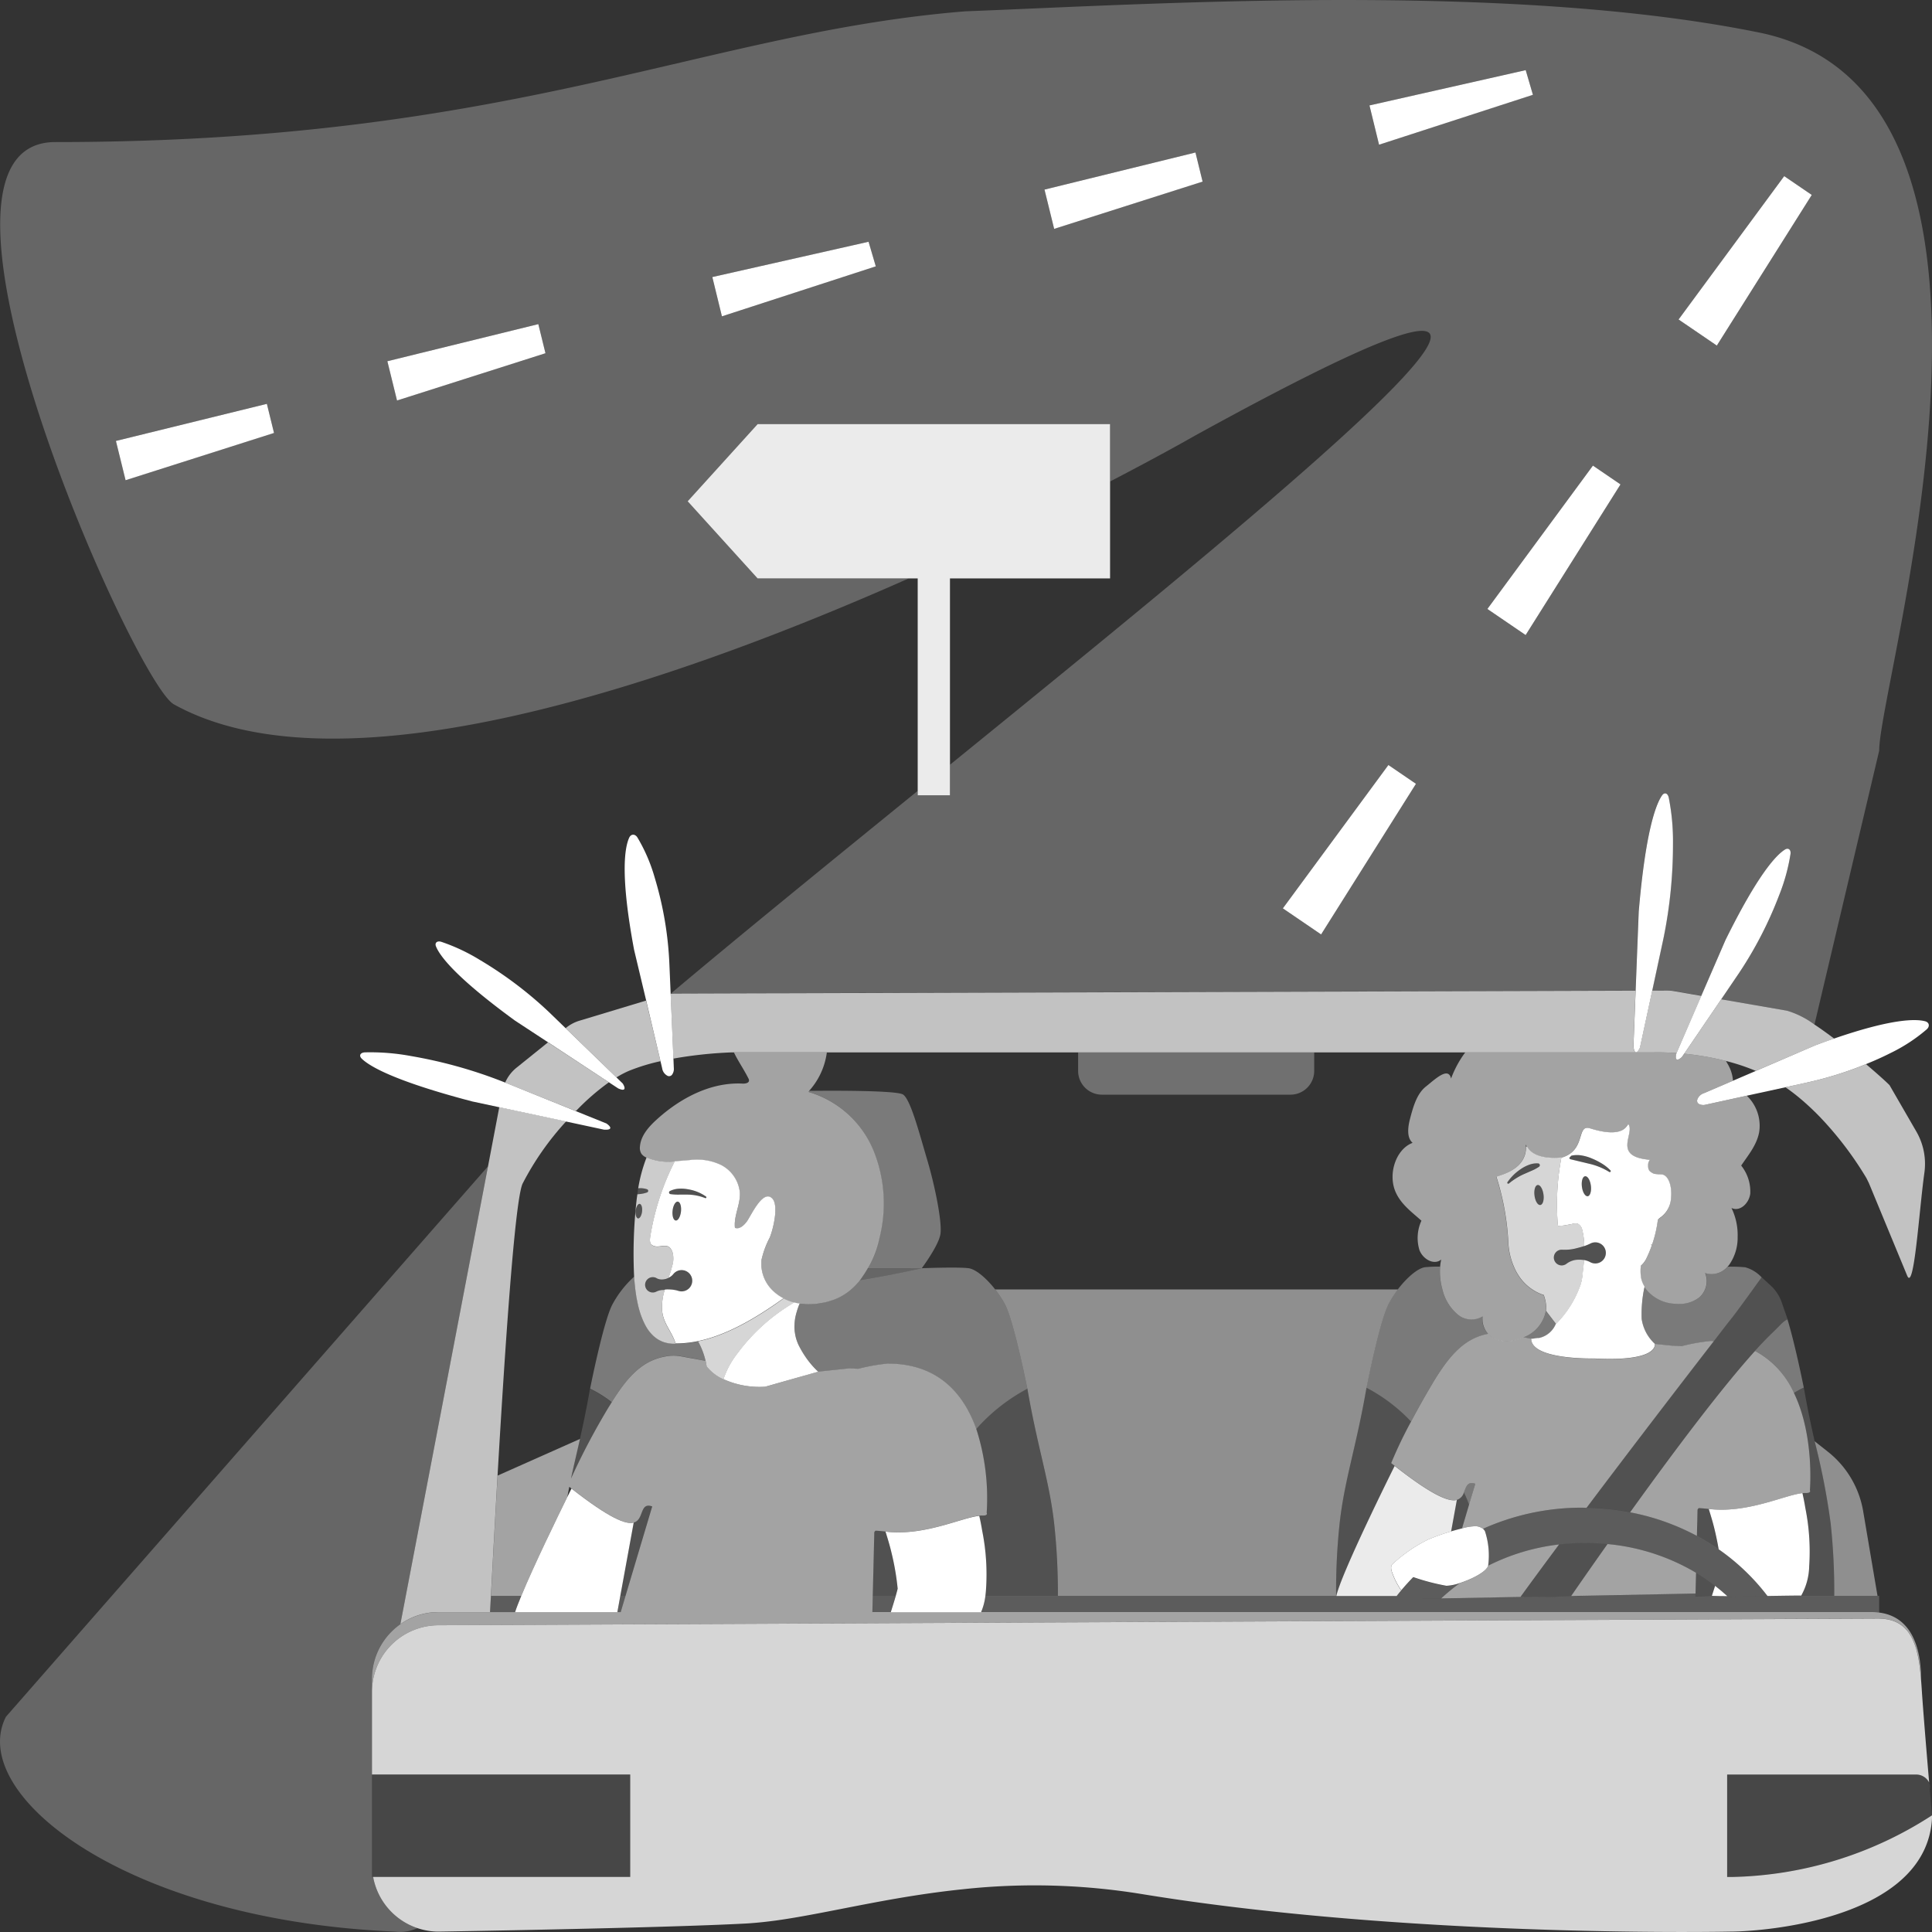 <svg viewBox="0 0 300 300" xmlns="http://www.w3.org/2000/svg"><rect x="0" y="0" width="300" height="300" fill="#333333" stroke="none"/><g fill="#fff"><path d="m 57.94 291.46 h -.18 v -30.79 a 10.32 10.32 0 0 1 4.41 -8.46 v -.01 l 13.61 -71.1 -74.86 85.48 c -6.07 11.94 18.39 31.58 60.45 33.36 a 6.46 6.46 0 0 0 3.45 -.54 10.34 10.34 0 0 1 -6.88 -7.94 z" opacity=".25"/><path d="m 284.82 247.81 h 6.72 l -2.23 -13.16 a 14.95 14.95 0 0 0 -5.48 -9.23 l -2.05 -1.62 a 110.34 110.34 0 0 1 2.48 12.71 98.33 98.33 0 0 1 .56 11.3 z" opacity=".45"/><path d="m 94.54 218.45 c .15 -.25 .29 -.46 .43 -.69 a 18.69 18.69 0 0 0 -3.36 -2.1 c -.51 2.97 -1.05 5.5 -1.56 7.8 -.5 2.22 -.98 4.21 -1.4 6.16 a 107.46 107.46 0 0 1 5.89 -11.17 z" opacity=".15"/><path d="m 96.32 247.81 h .81 l 4.12 -13.88 c -1.98 -.71 -1.23 2.06 -2.86 2.5 z" opacity=".15"/><path d="m 135.75 237.95 c -.12 4.9 -.19 7.96 -.24 9.86 h 3.57 c .12 -.41 .22 -.79 .3 -1.13 a 39.95 39.95 0 0 0 -1 -5.75 c -.23 -.96 -.52 -1.91 -.81 -2.86 l -.08 -.25 c -.49 -.05 -.98 -.11 -1.48 -.13 -.16 0 -.23 .23 -.26 .26 z" opacity=".15"/><path d="m 125.48 169.52 a 15.74 15.74 0 0 1 10.08 8.97 21.87 21.87 0 0 1 .98 13.69 18.4 18.4 0 0 1 -1.8 4.75 h 8.39 s 2.57 -3.43 2.89 -5.25 -.86 -7.61 -2.04 -11.57 -2.57 -9.37 -3.75 -10.15 c -1.05 -.69 -12.16 -.6 -14.65 -.57 -.02 .05 -.06 .09 -.1 .13 z" opacity=".35"/><path d="m 229.08 230.4 c -1.25 -.45 -1.41 .49 -1.77 1.36 a 17.82 17.82 0 0 1 .81 1.9 z" opacity=".35"/><path d="m 225.33 237.79 c .6 -.18 1.17 -.33 1.69 -.46 l 1.09 -3.67 a 17.82 17.82 0 0 0 -.81 -1.9 1.69 1.69 0 0 1 -1.08 1.14 z" opacity=".15"/><path d="m 264.79 197.66 a 3.37 3.37 0 0 1 -.88 3.77 4.99 4.99 0 0 1 -3.51 1.01 6.07 6.07 0 0 1 -5.03 -2.62 c -.01 .05 -.02 .09 -.03 .14 a 19.66 19.66 0 0 0 -.42 4.88 6.53 6.53 0 0 0 2.04 3.86 l 2.74 .28 c .46 .03 .93 .05 1.39 .07 a 29.63 29.63 0 0 1 4.54 -.81 c .17 0 .32 .02 .49 .02 1.1 -1.42 2.05 -2.66 2.83 -3.65 l .04 -.05 c 1.69 -2.19 4.54 -6.22 4.55 -6.22 a 5.44 5.44 0 0 0 -2.56 -1.56 25.29 25.29 0 0 0 -2.71 -.09 3.24 3.24 0 0 1 -3.48 .97 z" opacity=".35"/><path d="m 275.33 206.84 c -.85 .81 -1.8 1.79 -2.82 2.92 a 13.85 13.85 0 0 1 6.05 6.54 15.11 15.11 0 0 1 1.53 -.84 s -1.3 -6.55 -2.53 -10.58 c -.76 .35 -1.01 .8 -2.23 1.96 z" opacity=".35"/><path d="m 281.04 231.4 s .28 .46 -.67 .43 a 3.65 3.65 0 0 0 -.49 .02 c .18 .78 .34 1.56 .46 2.35 a 34.3 34.3 0 0 1 .59 9.02 9.7 9.7 0 0 1 -1.24 4.55 c -.05 -.03 -2.43 .01 -5.24 .05 h 10.37 a 98.33 98.33 0 0 0 -.56 -11.31 110.34 110.34 0 0 0 -2.48 -12.71 c -.55 -2.44 -1.13 -5.13 -1.68 -8.33 a 15.11 15.11 0 0 0 -1.53 .84 c 3.21 6.68 2.47 15.09 2.47 15.09 z" opacity=".15"/><path d="m 80.94 247.81 h -4.72 c -.05 .9 -.09 1.74 -.14 2.52 h 3.89 c .23 -.69 .57 -1.54 .97 -2.52 z" opacity=".2"/><path d="m 139.08 247.81 h -3.57 c -.03 1.3 -.05 2.07 -.06 2.52 h 2.85 c .23 -.7 .53 -1.65 .78 -2.52 z" opacity=".2"/><path d="m 97.13 247.81 h -.81 l -.46 2.52 h .52 z" opacity=".2"/><path d="m 219.87 121.71 l -4.28 -2.92 -16.39 22.26 5.94 4.05 z"/><path d="m 236.9 98.61 l 14.73 -23.39 -4.28 -2.92 -16.39 22.26 z"/><path d="m 281.33 30.27 l -4.28 -2.92 -16.4 22.26 5.94 4.05 z"/><path d="m 236.91 10.89 l -24.26 5.48 1.49 6.1 23.89 -7.75 z"/><path d="m 162.19 29.44 l 1.5 6.1 23.05 -7.34 -1.11 -4.52 z"/><path d="m 110.61 43.02 l 1.49 6.1 23.89 -7.76 -1.12 -3.82 z"/><path d="m 60.15 56.09 l 1.5 6.1 23.05 -7.34 -1.11 -4.52 z"/><path d="m 18 68.47 l 1.5 6.1 23.05 -7.34 -1.11 -4.52 z"/><path d="m 266.32 246.25 c -.28 .88 -.5 1.55 -.5 1.55 l .19 .01 c .53 .02 1.3 .04 2.21 .04 q -.92 -.84 -1.9 -1.6 z"/><path d="m 258.27 182.41 c -.06 -.01 -.11 -.03 -.17 -.03 -.19 -.02 -.38 -.03 -.57 -.05 -.08 0 -.16 -.01 -.25 -.02 a 1.61 1.61 0 0 1 -1.2 -.54 1.55 1.55 0 0 1 .13 -1.68 c -5.85 -.47 -2.43 -3.93 -3.3 -5.44 -.3 -.51 -.13 2.4 -6 .56 -2.16 -.68 -.59 3.31 -4.27 4.5 a 1.59 1.59 0 0 1 -.19 .03 38.81 38.81 0 0 0 -.54 10.64 3.06 3.06 0 0 1 .54 -.05 c .1 0 .23 -.02 .37 -.04 .43 -.06 1.01 -.17 1.29 -.23 a 1.57 1.57 0 0 1 .88 -.04 1.35 1.35 0 0 1 .69 .94 10.66 10.66 0 0 1 .32 2.53 7.4 7.4 0 0 0 .89 -.36 l .12 -.06 a 1.64 1.64 0 1 1 -.08 2.92 3.03 3.03 0 0 0 -.96 -.33 c -.02 .18 -.03 .34 -.05 .51 -.02 .2 -.04 .39 -.06 .58 -.05 .43 -.1 .86 -.14 1.29 a 8.23 8.23 0 0 1 -.25 1.3 16.16 16.16 0 0 1 -3.86 6.24 l -.02 -.02 a 3.63 3.63 0 0 1 -2.61 2.2 c -.43 -.02 -.86 .14 -1.23 .11 l .05 .34 c .66 2.97 9.75 2.73 9.75 2.73 9.54 .51 9.45 -1.94 9.41 -2.24 a .27 .27 0 0 0 0 -.03 6.53 6.53 0 0 1 -2.04 -3.86 19.66 19.66 0 0 1 .42 -4.88 c .01 -.05 .02 -.09 .03 -.14 a 4.18 4.18 0 0 1 -.53 -1.3 6.64 6.64 0 0 1 -.05 -1.94 3.68 3.68 0 0 0 .79 -1 17.62 17.62 0 0 0 .92 -2.2 c -.05 -.02 -.09 -.03 -.14 -.05 s .03 -.02 .17 -.02 a 18.9 18.9 0 0 0 .9 -3.86 1.71 1.71 0 0 1 .34 -.33 4 4 0 0 0 1.62 -2.39 c .37 -2.04 -.13 -3.92 -1.12 -4.29 z m -11.73 3.34 c -.38 .05 -.79 -.6 -.9 -1.46 s .1 -1.59 .49 -1.64 .79 .6 .9 1.46 -.11 1.59 -.49 1.64 z m 3.52 -3.79 a .15 .15 0 0 1 -.18 .02 10.26 10.26 0 0 0 -2.93 -1.23 l -3.08 -.74 a .28 .28 0 0 1 -.19 -.22 c .01 -.01 .02 -.02 .03 -.03 a 3.26 3.26 0 0 1 .3 -.31 4.15 4.15 0 0 1 1.59 -.03 6.88 6.88 0 0 1 1.64 .49 10.68 10.68 0 0 1 1.52 .78 6.51 6.51 0 0 1 1.32 1.06 .14 .14 0 0 1 -.02 .21 z"/><path d="m 243.27 196.22 a 1.22 1.22 0 1 1 -.66 -2.16 h .05 a 6.98 6.98 0 0 0 2.13 -.23 c .4 -.1 .81 -.21 1.22 -.35 a 10.66 10.66 0 0 0 -.32 -2.53 1.35 1.35 0 0 0 -.69 -.94 1.57 1.57 0 0 0 -.88 .04 c -.28 .07 -.86 .18 -1.29 .23 -.15 .02 -.28 .03 -.37 .04 a 3.61 3.61 0 0 0 -.54 .05 38.81 38.81 0 0 1 .54 -10.64 c -.84 .1 -4.28 .31 -5.34 -1.69 -.05 0 -.1 0 -.16 0 .06 3.58 -3.92 4.38 -4.6 4.68 a 40.03 40.03 0 0 1 1.86 10.34 10.77 10.77 0 0 0 .89 3.7 8.65 8.65 0 0 0 .76 1.4 7.44 7.44 0 0 0 3.36 2.75 c .12 .05 .29 .1 .48 .17 a 6.4 6.4 0 0 1 .38 1.75 4.31 4.31 0 0 1 -.03 .71 l 1.55 2.03 .02 .02 a 16.16 16.16 0 0 0 3.86 -6.24 8.23 8.23 0 0 0 .25 -1.3 c .04 -.43 .09 -.86 .14 -1.29 .02 -.19 .04 -.39 .06 -.58 .02 -.18 .03 -.33 .05 -.51 a 4.54 4.54 0 0 0 -.92 -.06 3.07 3.07 0 0 0 -1.8 .61 z m -3.6 -10.75 c .12 .86 -.1 1.59 -.49 1.64 s -.79 -.6 -.9 -1.46 .1 -1.59 .49 -1.64 .78 .61 .9 1.46 z m -5.38 -1.7 a .15 .15 0 0 1 -.21 -.02 .15 .15 0 0 1 -.01 -.17 7.54 7.54 0 0 1 2.04 -2.02 5.51 5.51 0 0 1 1.29 -.68 3.37 3.37 0 0 1 1.44 -.23 .28 .28 0 0 1 .26 .31 .29 .29 0 0 1 -.12 .21 6.83 6.83 0 0 1 -1.2 .64 l -1.21 .53 a 10.18 10.18 0 0 0 -2.28 1.44 z" opacity=".8"/><path d="m 238.77 184.01 c -.38 .05 -.6 .78 -.49 1.64 s .52 1.51 .9 1.46 .6 -.78 .49 -1.64 -.52 -1.51 -.9 -1.46 z" opacity=".15"/><path d="m 246.12 182.65 c -.38 .05 -.6 .78 -.49 1.64 s .52 1.51 .9 1.46 .6 -.78 .49 -1.64 -.52 -1.51 -.9 -1.46 z" opacity=".15"/><path d="m 243.86 180.01 l 3.08 .74 a 10.26 10.26 0 0 1 2.93 1.23 .15 .15 0 0 0 .18 -.02 .14 .14 0 0 0 .01 -.21 6.51 6.51 0 0 0 -1.32 -1.06 10.68 10.68 0 0 0 -1.52 -.78 6.88 6.88 0 0 0 -1.64 -.49 4.15 4.15 0 0 0 -1.59 .03 3.26 3.26 0 0 0 -.3 .31 c -.01 .01 -.02 .02 -.03 .03 a .28 .28 0 0 0 .2 .22 z" opacity=".15"/><path d="m 238.97 181.16 a .29 .29 0 0 0 .12 -.21 .28 .28 0 0 0 -.26 -.31 3.37 3.37 0 0 0 -1.44 .23 5.51 5.51 0 0 0 -1.29 .68 7.54 7.54 0 0 0 -2.04 2.02 .15 .15 0 0 0 .01 .17 .15 .15 0 0 0 .21 .02 10.18 10.18 0 0 1 2.26 -1.44 l 1.21 -.53 a 6.83 6.83 0 0 0 1.2 -.64 z" opacity=".15"/><path d="m 246.93 196 a 1.64 1.64 0 1 0 .08 -2.92 l -.12 .06 a 7.4 7.4 0 0 1 -.89 .36 c -.41 .14 -.81 .25 -1.22 .35 a 6.98 6.98 0 0 1 -2.13 .23 h -.05 a 1.22 1.22 0 1 0 .66 2.16 3.07 3.07 0 0 1 1.78 -.61 4.54 4.54 0 0 1 .92 .06 3.03 3.03 0 0 1 .97 .31 z" opacity=".15"/><path d="m 262.89 247.45 l .39 -.01 s 0 0 .08 -3.22 a 32.81 32.81 0 0 0 -13.75 -4.46 c -1.97 2.78 -3.87 5.5 -5.64 8.06 h .02 l 1.68 -.03 z" opacity=".55"/><path d="m 265.4 234.56 l -.08 -.25 c -.44 -.05 -.89 -.09 -1.35 -.12 -.05 0 -.09 -.01 -.14 -.01 -.16 -.01 -.24 .23 -.26 .25 -.02 .73 -.03 1.43 -.05 2.08 -.02 .7 -.03 1.36 -.05 1.98 a 34.38 34.38 0 0 1 3.38 2.08 q -.27 -1.59 -.65 -3.15 c -.21 -.97 -.5 -1.92 -.8 -2.86 z" opacity=".15"/><path d="m 280.34 234.2 c -.13 -.79 -.28 -1.57 -.46 -2.35 -2.68 .28 -8.23 3.03 -14.07 2.51 -.16 -.01 -.32 -.03 -.48 -.05 l .08 .25 c .29 .94 .58 1.89 .81 2.86 q .38 1.56 .65 3.15 a 33.81 33.81 0 0 1 7.58 7.25 c 2.81 -.04 5.19 -.08 5.24 -.05 a 9.7 9.7 0 0 0 1.24 -4.55 34.3 34.3 0 0 0 -.59 -9.02 z"/><path d="m 281.04 231.4 s .74 -8.41 -2.47 -15.09 a 13.85 13.85 0 0 0 -6.05 -6.54 c -5.23 5.79 -12.49 15.44 -19.4 25.06 a 36.23 36.23 0 0 1 10.37 3.66 c .02 -.62 .03 -1.27 .05 -1.98 .02 -.65 .03 -1.35 .05 -2.08 .02 -.03 .1 -.26 .26 -.25 .05 0 .09 .01 .14 .01 .46 .03 .9 .07 1.35 .12 .16 .02 .32 .04 .48 .05 5.85 .52 11.4 -2.23 14.07 -2.51 a 3.65 3.65 0 0 1 .49 -.02 c .94 .03 .66 -.43 .66 -.43 z" opacity=".55"/><path d="m 236.11 247.96 c 1.87 -2.58 3.9 -5.33 5.99 -8.14 a 32.84 32.84 0 0 0 -11.04 3.31 c -.3 .98 -2.53 2.1 -4.39 2.7 a 31.37 31.37 0 0 0 -2.88 2.37 l 13.15 -.25 c -.31 0 -.6 0 -.83 .01 z" opacity=".55"/><path d="m 268.95 204.6 c -.77 1 -1.73 2.24 -2.83 3.65 -4.82 6.24 -12.42 16.1 -19.76 25.87 a 39.42 39.42 0 0 1 6.76 .69 c 6.9 -9.62 14.16 -19.27 19.4 -25.06 1.02 -1.13 1.97 -2.12 2.82 -2.92 1.22 -1.16 1.47 -1.61 2.24 -1.95 h .01 l -.09 -.25 -.5 -1.43 -.33 -.96 a 6.43 6.43 0 0 0 -1.72 -2.62 l -1.41 -1.3 s -2.85 4.04 -4.55 6.22 z" opacity=".15"/><path d="m 265.64 208.23 a 29.63 29.63 0 0 0 -4.54 .81 c -.47 -.02 -.93 -.05 -1.39 -.07 l -2.74 -.28 v .03 c .05 .3 .13 2.75 -9.41 2.24 0 0 -9.09 .24 -9.75 -2.73 l -.05 -.34 -1.2 -.25 a 7.2 7.2 0 0 1 -.92 .33 5 5 0 0 1 -3.65 -.14 3.27 3.27 0 0 1 -.9 -.71 c -.03 0 -.05 .01 -.08 .01 -3.52 .69 -5.88 3.15 -8.63 7.79 -1.32 2.22 -2.39 4.16 -3.26 5.8 a 67.75 67.75 0 0 0 -3.1 6.47 c .19 .15 .37 .28 .55 .43 1.14 .89 2.16 1.65 3.06 2.29 3.8 2.68 5.63 3.25 6.6 2.99 a 1.69 1.69 0 0 0 1.08 -1.14 c .36 -.86 .52 -1.8 1.77 -1.36 l -.97 3.26 -1.09 3.67 a 8.14 8.14 0 0 1 2.16 -.34 2.05 2.05 0 0 1 1.1 .4 37.45 37.45 0 0 1 15.38 -3.28 c .23 0 .46 .02 .7 .02 7.35 -9.77 14.94 -19.64 19.76 -25.87 -.16 -.01 -.32 -.03 -.48 -.03 z" opacity=".55"/><path d="m 238.99 207.78 a 3.63 3.63 0 0 0 2.61 -2.2 l -1.55 -2.03 a 5.45 5.45 0 0 1 -3.48 4.1 l 1.2 .25 c .36 .02 .78 -.14 1.22 -.12 z" opacity=".35"/><path d="m 271.24 170.14 l -6.35 1.39 a 1.47 1.47 0 0 1 -1.08 -.11 .58 .58 0 0 1 -.27 -.58 1.58 1.58 0 0 1 1.03 -1.08 l 4.53 -1.94 a 5.93 5.93 0 0 0 -.86 -2.66 c -.08 -.14 -.16 -.28 -.23 -.42 a 43.57 43.57 0 0 0 -6.48 -1.12 l -.35 .51 c -.63 .56 -1.18 .66 -.86 -.56 l .02 -.05 a 37.45 37.45 0 0 0 -3.81 -.1 h -29.01 a 16.14 16.14 0 0 0 -2.2 4.06 c -.41 -1.93 -2.52 .14 -3.91 1.24 s -1.96 3.09 -2.45 4.96 c -.34 1.28 -.57 2.96 .39 3.78 -2.59 .96 -3.91 4.88 -2.6 7.73 .86 1.87 2.51 3.05 3.97 4.36 a 6.42 6.42 0 0 0 -.31 4.56 c .56 1.46 2.3 2.39 3.38 1.47 a 8.09 8.09 0 0 0 -.17 1.11 10.12 10.12 0 0 0 .34 3.48 7.34 7.34 0 0 0 2.35 3.91 3.33 3.33 0 0 0 3.91 .32 3.46 3.46 0 0 0 1.77 3.45 5 5 0 0 0 3.65 .14 7.2 7.2 0 0 0 .92 -.33 5.45 5.45 0 0 0 3.48 -4.1 4.31 4.31 0 0 0 .03 -.71 6.4 6.4 0 0 0 -.38 -1.75 c -.19 -.06 -.36 -.12 -.48 -.17 a 7.44 7.44 0 0 1 -3.36 -2.75 8.65 8.65 0 0 1 -.76 -1.4 10.77 10.77 0 0 1 -.89 -3.7 40.03 40.03 0 0 0 -1.86 -10.34 c .68 -.3 4.65 -1.11 4.6 -4.68 0 -.12 0 -.23 -.01 -.35 a 2.44 2.44 0 0 0 .16 .35 c 1.06 1.99 4.5 1.79 5.34 1.69 a 1.59 1.59 0 0 0 .19 -.03 c 3.68 -1.19 2.11 -5.18 4.27 -4.5 5.88 1.85 5.7 -1.07 6 -.56 .87 1.5 -2.55 4.97 3.3 5.44 -.97 1.63 -.03 2.13 1.07 2.21 .09 .01 .17 .02 .25 .02 .13 .01 .24 .07 .32 .07 l .01 -.07 v .02 a .92 .92 0 0 0 .29 .08 c .03 .01 .09 -.03 .12 -.01 .99 .37 1.49 2.25 1.12 4.32 a 4 4 0 0 1 -1.62 2.39 1.71 1.71 0 0 0 -.34 .33 18.9 18.9 0 0 1 -.9 3.86 l -.03 .07 a 17.62 17.62 0 0 1 -.92 2.2 3.68 3.68 0 0 1 -.79 1 6.64 6.64 0 0 0 .05 1.94 4.18 4.18 0 0 0 .53 1.3 6.07 6.07 0 0 0 5.03 2.62 4.99 4.99 0 0 0 3.51 -1.01 3.37 3.37 0 0 0 .88 -3.77 3.24 3.24 0 0 0 3.49 -.99 c .08 -.08 .16 -.17 .23 -.26 a 7.31 7.31 0 0 0 1.33 -4.35 9.64 9.64 0 0 0 -.96 -4.5 c 1.27 .64 2.73 -.68 2.92 -2.23 a 6.44 6.44 0 0 0 -1.41 -4.35 c 1.09 -1.62 2.41 -3.16 2.79 -5.18 a 6.44 6.44 0 0 0 -1.92 -5.67 z" opacity=".55"/><path d="m 274.45 247.81 a 33.81 33.81 0 0 0 -7.58 -7.25 34.38 34.38 0 0 0 -3.38 -2.08 36.23 36.23 0 0 0 -10.37 -3.66 39.42 39.42 0 0 0 -6.76 -.69 c -.23 0 -.46 -.02 -.7 -.02 a 37.45 37.45 0 0 0 -15.38 3.28 1.38 1.38 0 0 1 .31 .39 12.05 12.05 0 0 1 .47 5.35 32.84 32.84 0 0 1 11.04 -3.31 34.05 34.05 0 0 1 3.96 -.24 c 1.2 0 2.37 .06 3.53 .18 a 32.81 32.81 0 0 1 13.75 4.46 30.18 30.18 0 0 1 2.97 2.03 q .98 .76 1.9 1.6 c .04 .04 .08 .07 .12 .11 l 6.15 -.11 c 0 -.01 -.02 -.03 -.03 -.04 z" opacity=".2"/><path d="m 216.22 242.89 a 23 23 0 0 1 5.53 -3.82 33.02 33.02 0 0 1 3.58 -1.27 l .89 -4.89 c -.97 .26 -2.8 -.31 -6.6 -2.99 -.9 -.64 -1.92 -1.4 -3.06 -2.29 -.3 .59 -8.34 16.75 -9.05 20.19 h 9.37 q .34 -.44 .7 -.86 a 11.4 11.4 0 0 1 -1.37 -2.65 s -.45 -1.01 .01 -1.42 z" opacity=".9"/><path d="m 230.59 237.78 a 1.38 1.38 0 0 0 -.31 -.39 2.05 2.05 0 0 0 -1.1 -.4 8.14 8.14 0 0 0 -2.16 .34 c -.52 .13 -1.1 .28 -1.69 .46 a 33.02 33.02 0 0 0 -3.58 1.27 23 23 0 0 0 -5.53 3.82 c -.46 .42 0 1.41 0 1.41 a 11.4 11.4 0 0 0 1.37 2.65 q .89 -1.06 1.86 -2.05 a 33.91 33.91 0 0 0 5.15 1.35 7.26 7.26 0 0 0 2.09 -.43 c 1.85 -.6 4.09 -1.72 4.39 -2.7 a 12.05 12.05 0 0 0 -.49 -5.33 z"/><path d="m 96.32 247.81 l 2.08 -11.38 c -1.2 .33 -3.73 -.65 -9.66 -5.28 -.05 .09 -.28 .57 -.66 1.33 -1.5 3.05 -5.17 10.57 -7.14 15.34 -.4 .98 -.74 1.83 -.96 2.52 h 15.88 z"/><path d="m 186.18 163.42 h -18.77 v 2.87 a 3.69 3.69 0 0 0 3.69 3.69 h 29.28 a 3.69 3.69 0 0 0 3.69 -3.69 v -2.87 z" opacity=".3"/><path d="m 273.1 5.04 c -39.06 -7.92 -93.79 -4.42 -123.22 -3.28 -40.77 3.29 -70.09 20.3 -141.29 20.3 -25.06 0 12.27 83.9 18.41 87.31 25.87 14.35 76.96 -3.08 114.1 -19.55 h -23.46 l -10.86 -11.98 10.86 -11.98 h 54.74 v 8.9 c 7.95 -4.13 12.75 -6.87 12.84 -6.93 76.7 -42.25 18.94 4.92 -37.7 50.91 v 4.74 h -5.02 v -.67 c -13.75 11.17 -27.19 22.1 -38.37 31.5 a 6.11 6.11 0 0 1 .7 -.05 l 12.56 -.04 4.7 -.01 131.88 -.4 .48 -12.27 c 1.07 -12.55 2.68 -16.68 3.62 -18.05 .37 -.53 .87 -.38 1.04 .33 a 34.59 34.59 0 0 1 .66 7.2 72.49 72.49 0 0 1 -1.47 14.64 l -1.75 8.14 2.31 -.01 a 6.07 6.07 0 0 1 1.05 .09 l 4.27 .74 3.75 -8.65 c 5.1 -10.33 7.94 -13.26 9.25 -14.06 .52 -.32 .93 .01 .85 .68 a 29.48 29.48 0 0 1 -1.76 6.41 60.68 60.68 0 0 1 -6.15 11.97 l -2.85 4.2 10.22 1.77 a 13.68 13.68 0 0 1 4.26 2.15 l 10.05 -42.53 c 0 -10.9 27.69 -102.12 -18.7 -111.52 z m -253.6 69.53 l -1.5 -6.1 23.44 -5.76 1.11 4.51 z m 42.15 -12.38 l -1.5 -6.1 23.44 -5.76 1.11 4.52 z m 50.45 -13.07 l -1.5 -6.1 24.27 -5.48 1.11 3.82 z m 51.59 -13.58 l -1.5 -6.1 23.44 -5.76 1.11 4.51 z m 41.45 109.56 l -5.94 -4.05 16.39 -22.26 4.28 2.92 z m 9 -122.63 l -1.5 -6.1 24.27 -5.48 1.11 3.82 z m 22.76 76.14 l -5.94 -4.05 16.39 -22.26 4.28 2.92 z m 29.7 -44.95 l -5.94 -4.05 16.39 -22.26 4.28 2.92 z" opacity=".25"/><path d="m 259.91 153.9 a 6.07 6.07 0 0 0 -1.05 -.09 l -2.31 .01 -1.91 8.86 c -.38 .83 -.86 1.16 -1.01 -.21 l .34 -8.64 -131.88 .4 -4.7 .01 -12.56 .04 a 6.11 6.11 0 0 0 -.7 .05 l .43 10.05 a 65.8 65.8 0 0 1 8.89 -.96 h 143.08 a 37.45 37.45 0 0 1 3.81 .1 l 3.85 -8.88 z" opacity=".7"/><path d="m 277.25 168.83 c .89 .62 1.75 1.29 2.57 1.99 1.02 .88 1.98 1.79 2.87 2.72 a 53.48 53.48 0 0 1 7.13 9.4 c .13 .26 .25 .51 .38 .77 l 5.94 14.36 c 1.08 2.63 1.85 -10.07 2.68 -15.98 a 10 10 0 0 0 -1.26 -6.4 l -4.15 -7.18 c -.38 -.4 -1.79 -1.69 -3.66 -3.27 a 56.16 56.16 0 0 1 -9.26 2.88 z" opacity=".7"/><path d="m 95.72 167.3 a 14.65 14.65 0 0 1 1.94 -1.02 30.52 30.52 0 0 1 4.9 -1.5 l -2.24 -9.41 -10.36 3.13 a 6.07 6.07 0 0 0 -2.04 1.08 l -.09 .08 z" opacity=".7"/><path d="m 267.27 155.17 l -5.75 8.45 a 43.57 43.57 0 0 1 6.48 1.12 c .34 .09 .68 .18 1.02 .28 a 31.71 31.71 0 0 1 3.62 1.27 l 9.29 -3.99 c 1.02 -.38 1.96 -.71 2.87 -1.03 -1.04 -.79 -2.08 -1.53 -3.05 -2.18 a 13.68 13.68 0 0 0 -4.26 -2.15 z" opacity=".7"/><path d="m 89.42 172.53 a 36.52 36.52 0 0 1 5.13 -4.47 l -9.46 -6.2 -4.92 3.96 a 6.05 6.05 0 0 0 -1.73 2.29 z" opacity=".7"/><path d="m 62.17 252.2 a 10.28 10.28 0 0 1 5.93 -1.88 h 7.99 c .04 -.78 .09 -1.62 .14 -2.52 .26 -4.91 .62 -11.54 1.03 -18.68 1.13 -19.41 2.67 -42.61 3.88 -45.31 a 43.91 43.91 0 0 1 6.77 -9.68 l -10.38 -2.22 -1.75 9.19 z" opacity=".7"/><path d="m 117.64 65.86 l -10.86 11.98 10.86 11.98 h 23.46 1.4 v 33.01 .66 h 5.01 v -4.74 -28.93 h 24.86 v -15.06 -8.9 z" opacity=".9"/><path d="m 297.53 275.55 h -29.34 v 15.91 h .58 a 59.07 59.07 0 0 0 31.23 -9.59 l -.35 -4.07 a 1.48 1.48 0 0 0 -.09 -1 2.25 2.25 0 0 0 -2.03 -1.25 z" opacity=".1"/><path d="m 102.56 164.78 l .26 1.1 a 1.57 1.57 0 0 0 .89 1.2 .58 .58 0 0 0 .62 -.17 1.49 1.49 0 0 0 .3 -1.05 l -.06 -1.49 -.43 -10.05 -.19 -4.43 a 54.14 54.14 0 0 0 -2.29 -13.62 25.98 25.98 0 0 0 -2.69 -6.24 c -.38 -.58 -1 -.55 -1.27 .05 -.7 1.53 -1.42 5.78 .76 17.4 l 1.88 7.89 z"/><path d="m 87.91 174.15 l 5.87 1.26 c 1.37 .09 1.13 -.44 .38 -.96 l -4.74 -1.91 -10.98 -4.44 -.41 -.16 a 72.45 72.45 0 0 0 -14.17 -3.95 34.57 34.57 0 0 0 -7.2 -.58 c -.72 .04 -.96 .51 -.5 .97 1.18 1.16 4.97 3.45 17.16 6.65 l 4.21 .9 z"/><path d="m 94.55 168.06 l 1.45 .95 c 1.15 .52 1.15 -.04 .7 -.76 l -.99 -.96 -7.89 -7.64 -2.55 -2.47 a 60.73 60.73 0 0 0 -10.74 -8.11 29.44 29.44 0 0 0 -6.02 -2.83 c -.64 -.19 -1.04 .16 -.81 .72 .57 1.43 2.96 4.73 12.27 11.52 l 5.11 3.35 z"/><path d="m 272.65 166.29 l -3.56 1.53 -4.53 1.94 a 1.58 1.58 0 0 0 -1.03 1.08 .58 .58 0 0 0 .27 .58 1.47 1.47 0 0 0 1.08 .11 l 6.35 -1.39 6.01 -1.31 3.24 -.71 a 56.16 56.16 0 0 0 9.26 -2.88 c 1.28 -.52 2.55 -1.08 3.77 -1.7 a 25.93 25.93 0 0 0 5.69 -3.72 c .5 -.47 .37 -1.07 -.27 -1.24 -1.48 -.39 -5.18 -.4 -14.14 2.69 -.91 .31 -1.85 .65 -2.87 1.03 z"/><path d="m 253.64 162.47 c .15 1.37 .63 1.04 1.01 .21 l 1.91 -8.86 1.75 -8.14 a 72.49 72.49 0 0 0 1.47 -14.64 34.59 34.59 0 0 0 -.66 -7.2 c -.17 -.71 -.67 -.86 -1.04 -.33 -.94 1.36 -2.55 5.49 -3.62 18.05 l -.48 12.27 z"/><path d="m 260.33 163.52 l -.02 .05 c -.31 1.22 .24 1.13 .86 .56 l .35 -.51 5.75 -8.45 2.85 -4.2 a 60.68 60.68 0 0 0 6.15 -11.97 29.48 29.48 0 0 0 1.76 -6.41 c .08 -.67 -.34 -.99 -.85 -.68 -1.32 .81 -4.15 3.73 -9.25 14.06 l -3.75 8.65 z"/><path d="m 134.74 196.94 a 13.45 13.45 0 0 1 -1.24 1.85 c 4.92 -.77 9.63 -1.86 9.63 -1.86 z" opacity=".25"/><path d="m 124.18 202.43 c .3 .04 .61 .05 .92 .07 a 10.48 10.48 0 0 0 1.08 -.01 h .07 c .34 -.02 .67 -.06 1 -.11 .1 -.02 .19 -.04 .29 -.05 .28 -.05 .55 -.1 .83 -.17 .24 -.06 .47 -.14 .71 -.22 .14 -.04 .27 -.08 .41 -.13 a 8.27 8.27 0 0 0 1.11 -.51 c .03 -.02 .06 -.03 .09 -.05 a 8.79 8.79 0 0 0 1.01 -.66 l .03 -.02 a 10.49 10.49 0 0 0 1.79 -1.77 16.74 16.74 0 0 0 3.04 -6.6 21.87 21.87 0 0 0 -.98 -13.69 15.73 15.73 0 0 0 -10.08 -8.97 11.07 11.07 0 0 0 2.89 -6.11 h -14.42 c .62 1.31 1.51 2.57 2.23 4 a .76 .76 0 0 1 .11 .33 c 0 .42 -.58 .52 -1 .5 -4.96 -.25 -9.71 2.27 -13.38 5.62 -1.23 1.12 -2.43 2.49 -2.56 4.15 a 1.74 1.74 0 0 0 .24 1.14 1.81 1.81 0 0 0 .69 .54 c .03 .01 .05 .02 .08 .03 a 8.58 8.58 0 0 0 4.39 .61 c .75 -.05 1.51 -.13 2.27 -.18 a 8.64 8.64 0 0 1 4.94 .77 5.41 5.41 0 0 1 2.9 4.33 c .08 1.83 -.97 3.6 -.77 5.42 .69 .27 1.37 -.37 1.82 -.95 .65 -.85 2.51 -5.11 3.97 -3.61 1.07 1.1 .11 4.91 -.39 6.08 a 14.11 14.11 0 0 0 -1.27 3.43 5.79 5.79 0 0 0 1.64 4.69 6.78 6.78 0 0 0 1.78 1.33 7.45 7.45 0 0 0 1.64 .63 8.54 8.54 0 0 0 .87 .17 z" opacity=".55"/><path d="m 123.63 207.88 c -.01 -.02 -.01 -.04 -.02 -.07 a 6.72 6.72 0 0 1 -.18 -.89 c 0 -.03 -.01 -.06 -.02 -.09 a 6.91 6.91 0 0 1 -.05 -.93 c 0 -.07 .01 -.13 .01 -.2 a 7.89 7.89 0 0 1 .08 -.85 c .01 -.05 .01 -.1 .02 -.14 a 9.35 9.35 0 0 1 .23 -.96 c .03 -.1 .06 -.2 .09 -.31 .1 -.3 .2 -.6 .33 -.91 .02 -.04 .03 -.08 .05 -.12 a 8.29 8.29 0 0 1 -.87 -.17 c -.27 .17 -.54 .34 -.81 .51 a 29.32 29.32 0 0 0 -7.98 7.39 13.6 13.6 0 0 0 -2.18 4.01 13.59 13.59 0 0 0 6.49 1.18 l 2.78 -.79 5.44 -1.54 h .01 a 14.46 14.46 0 0 1 -3.05 -4.14 l -.02 -.04 a 7.58 7.58 0 0 1 -.35 -.94 z"/><path d="m 208.02 236.52 c .75 -6.75 2.57 -11.78 4.17 -21.04 0 0 2.04 -10.35 3.44 -13.03 a 15.52 15.52 0 0 1 1.43 -2.23 h -62.53 a 15.67 15.67 0 0 1 1.56 2.39 c 1.39 2.68 3.44 13.03 3.44 13.03 1.6 9.26 3.42 14.29 4.17 21.04 a 98.41 98.41 0 0 1 .56 11.13 h 43.21 a 98.29 98.29 0 0 1 .55 -11.29 z" opacity=".45"/><path d="m 163.69 236.68 c -.75 -6.75 -2.57 -11.78 -4.17 -21.04 a 28.35 28.35 0 0 0 -7.93 6.28 35.03 35.03 0 0 1 1.61 13.01 s .28 .46 -.67 .43 a 3.84 3.84 0 0 0 -.49 .02 c .18 .78 .34 1.56 .46 2.35 a 34.29 34.29 0 0 1 .59 9.02 c -.02 .39 -.06 .74 -.1 1.07 h 11.25 a 98.41 98.41 0 0 0 -.55 -11.14 z" opacity=".15"/><path d="m 230.21 204.39 a 3.33 3.33 0 0 1 -3.91 -.32 7.34 7.34 0 0 1 -2.35 -3.91 10.12 10.12 0 0 1 -.34 -3.48 21.81 21.81 0 0 0 -2.32 .09 c -1.15 .15 -2.86 1.64 -4.24 3.45 a 15.52 15.52 0 0 0 -1.43 2.23 c -1.39 2.68 -3.44 13.03 -3.44 13.03 a 26.2 26.2 0 0 1 6.93 5.25 c .87 -1.65 1.94 -3.58 3.26 -5.8 2.75 -4.64 5.11 -7.1 8.63 -7.79 .03 -.01 .05 -.01 .08 -.01 a 3.25 3.25 0 0 1 -.87 -2.74 z" opacity=".35"/><path d="m 208.02 236.52 a 98.29 98.29 0 0 0 -.56 11.29 h .06 c .71 -3.44 8.75 -19.6 9.05 -20.19 -.18 -.14 -.36 -.28 -.55 -.43 a 67.75 67.75 0 0 1 3.1 -6.47 26.2 26.2 0 0 0 -6.93 -5.25 c -1.6 9.26 -3.42 14.3 -4.17 21.05 z" opacity=".15"/><path d="m 159.53 215.64 s -2.04 -10.35 -3.44 -13.03 a 15.67 15.67 0 0 0 -1.56 -2.39 c -1.36 -1.74 -3 -3.14 -4.12 -3.29 -1.61 -.22 -7.28 0 -7.28 0 s -4.71 1.08 -9.62 1.86 a 10.49 10.49 0 0 1 -1.79 1.77 l -.03 .02 a 8.79 8.79 0 0 1 -1.01 .66 c -.03 .02 -.06 .03 -.09 .05 a 8.27 8.27 0 0 1 -1.11 .51 c -.13 .05 -.27 .08 -.41 .13 -.24 .08 -.47 .16 -.71 .22 -.27 .07 -.55 .12 -.83 .17 -.1 .02 -.19 .04 -.29 .05 -.33 .05 -.67 .09 -1 .11 h -.07 a 10.48 10.48 0 0 1 -1.08 .01 c -.31 -.01 -.61 -.02 -.92 -.07 -.02 .04 -.03 .08 -.05 .12 -.13 .31 -.24 .62 -.33 .91 -.03 .1 -.07 .21 -.09 .31 a 9.35 9.35 0 0 0 -.23 .96 c -.01 .05 -.01 .1 -.02 .14 a 7.65 7.65 0 0 0 -.08 .85 c 0 .07 -.01 .13 -.01 .2 a 6.91 6.91 0 0 0 .05 .93 c 0 .03 .01 .06 .02 .09 a 6.72 6.72 0 0 0 .18 .89 c .01 .02 .01 .04 .02 .07 a 7.58 7.58 0 0 0 .34 .93 l .02 .04 a 10.36 10.36 0 0 0 1.11 1.89 20.04 20.04 0 0 0 1.94 2.25 l 4.83 -.51 1.39 .07 a 29.52 29.52 0 0 1 4.54 -.81 c 8.02 -.01 11.92 4.87 13.79 10.16 a 28.35 28.35 0 0 1 7.94 -6.27 z" opacity=".35"/><path d="m 97.86 275.55 h -40.1 v 14.05 1.86 h .18 39.92 z" opacity=".1"/><path d="m 268.77 291.46 h -.58 v -15.91 h 29.34 a 2.25 2.25 0 0 1 2.03 1.25 c -.41 -4.81 -.98 -11.71 -1.16 -14.6 -.03 -.45 -.06 -.9 -.1 -1.34 -.41 -5.15 -1.41 -9.53 -6.67 -9.53 l -223.53 1.04 a 10.34 10.34 0 0 0 -10.34 10.34 v 12.83 h 40.1 v 15.91 h -39.92 a 10.35 10.35 0 0 0 10.16 8.49 s 34.61 -.55 47.77 -1.26 c .32 -.02 .65 -.04 .98 -.07 1.19 -.09 2.41 -.23 3.68 -.4 4.39 -.61 9.27 -1.66 14.67 -2.68 4.44 -.84 9.24 -1.65 14.42 -2.18 a 103.34 103.34 0 0 1 27.5 .73 q 2.76 .45 5.55 .86 c 40.83 5.96 85.89 5 85.89 5 .37 0 .83 -.01 1.36 -.03 .61 -.02 1.33 -.07 2.12 -.13 7.93 -.63 23.65 -3.46 27.24 -13.74 a 12.97 12.97 0 0 0 .39 -1.34 13.93 13.93 0 0 0 .35 -2.83 59.07 59.07 0 0 1 -31.25 9.59 z" opacity=".8"/><path d="m 137.98 237.88 c -.16 -.02 -.32 -.03 -.48 -.05 l .08 .25 c .29 .94 .58 1.89 .81 2.86 a 39.95 39.95 0 0 1 1 5.75 c -.08 .34 -.19 .73 -.3 1.13 -.25 .87 -.55 1.82 -.77 2.52 h 14.02 a 9.16 9.16 0 0 0 .67 -2.52 c .04 -.34 .08 -.69 .1 -1.07 a 34.29 34.29 0 0 0 -.59 -9.02 c -.13 -.79 -.28 -1.57 -.46 -2.35 -2.69 .27 -8.24 3.02 -14.08 2.5 z"/><path d="m 266.01 247.81 l -.19 -.01 s .23 -.67 .5 -1.55 a 30.18 30.18 0 0 0 -2.97 -2.03 c -.08 3.22 -.08 3.22 -.08 3.22 0 .11 -.01 .26 -.01 .37 z" opacity=".15"/><path d="m 241.23 247.96 l 2.72 -.13 .02 -.02 c 1.77 -2.56 3.68 -5.28 5.64 -8.06 -1.16 -.11 -2.34 -.18 -3.53 -.18 a 34.05 34.05 0 0 0 -3.96 .24 c -2.1 2.82 -4.12 5.57 -5.99 8.14 .23 -.01 .52 -.01 .84 -.02 1.67 0 4.26 .03 4.26 .03 z" opacity=".15"/><path d="m 223.8 248.2 a 31.37 31.37 0 0 1 2.88 -2.37 7.26 7.26 0 0 1 -2.09 .43 33.91 33.91 0 0 1 -5.15 -1.35 q -.97 .99 -1.86 2.05 -.36 .42 -.7 .86 c -.1 .13 -.21 .25 -.31 .39 z" opacity=".2"/><path d="m 291.54 247.81 h -17.09 c .01 .01 .02 .03 .04 .04 l -6.15 .11 c -.04 -.04 -.08 -.07 -.12 -.11 -.91 0 -1.68 -.02 -2.21 -.04 l -2.75 .04 v -.04 c 0 -.11 .01 -.26 .01 -.37 l -.39 .01 -17.22 .33 v .03 h -1.7 l -.02 .02 -2.72 .13 s -2.59 -.03 -4.28 -.02 l -13.14 .26 h -7.22 c .1 -.13 .21 -.26 .31 -.39 h -63.88 a 9.16 9.16 0 0 1 -.67 2.52 h 138.31 a 8.99 8.99 0 0 1 1.15 .08 v -2.6 z" opacity=".2"/><path d="m 298.31 260.83 c 0 -5.31 -1.69 -9.82 -6.51 -10.43 a 8.99 8.99 0 0 0 -1.15 -.08 h -155.19 c .01 -.45 .03 -1.21 .06 -2.52 .05 -1.91 .12 -4.96 .24 -9.86 .02 -.03 .1 -.26 .26 -.25 .5 .02 1 .08 1.48 .13 .16 .02 .32 .04 .48 .05 5.85 .52 11.4 -2.23 14.07 -2.51 a 3.84 3.84 0 0 1 .49 -.02 c .95 .03 .67 -.43 .67 -.43 a 35.03 35.03 0 0 0 -1.61 -13.01 c -1.88 -5.29 -5.77 -10.17 -13.79 -10.16 a 29.52 29.52 0 0 0 -4.54 .81 l -1.39 -.07 -4.83 .51 h -.01 l -5.43 1.55 -2.78 .79 a 13.59 13.59 0 0 1 -6.49 -1.18 6.9 6.9 0 0 1 -2.6 -1.99 h -.01 c -.04 -.29 -.1 -.56 -.17 -.84 l -1.66 -.32 c -2.15 -.33 -2.87 -.71 -4.72 -.34 -3.34 .65 -5.63 2.92 -8.2 7.09 -.14 .23 -.28 .45 -.43 .69 a 107.46 107.46 0 0 0 -5.89 11.16 c .42 -1.95 .9 -3.95 1.4 -6.16 l -12.79 5.69 c -.41 7.14 -.77 13.77 -1.03 18.68 h 4.71 c 1.97 -4.77 5.64 -12.29 7.14 -15.34 .1 -.53 .2 -1.07 .31 -1.6 .12 .09 .23 .18 .35 .27 5.93 4.63 8.45 5.61 9.66 5.28 1.62 -.44 .87 -3.21 2.86 -2.5 l -4.14 13.89 -.75 2.52 h -28.28 a 10.36 10.36 0 0 0 -10.34 10.34 v 2.05 a 10.34 10.34 0 0 1 10.34 -10.35 l 223.54 -1.05 c 5.26 0 6.27 4.39 6.67 9.53 z" opacity=".55"/><path d="m 109.74 212.18 a 6.9 6.9 0 0 0 2.6 1.99 13.6 13.6 0 0 1 2.18 -4.01 29.32 29.32 0 0 1 7.98 -7.39 c .27 -.17 .54 -.34 .81 -.51 a 7.45 7.45 0 0 1 -1.64 -.63 c -4.63 3.33 -8.99 5.76 -13.28 6.65 a 11.66 11.66 0 0 1 1.34 3.9 z" opacity=".8"/><path d="m 119.89 200.3 a 5.78 5.78 0 0 1 -1.64 -4.69 14.06 14.06 0 0 1 1.27 -3.43 c .5 -1.17 1.46 -4.99 .39 -6.08 -1.47 -1.5 -3.33 2.77 -3.97 3.61 -.45 .59 -1.13 1.22 -1.82 .95 -.21 -1.82 .85 -3.59 .77 -5.42 a 5.41 5.41 0 0 0 -2.9 -4.33 8.64 8.64 0 0 0 -4.94 -.77 c -.76 .05 -1.51 .13 -2.27 .18 a 39.59 39.59 0 0 0 -3.79 11.56 c -.06 .38 -.18 1.12 .19 1.4 1.1 .86 2.56 -.75 3.24 1.15 a 3.75 3.75 0 0 1 -.05 2.15 c -.15 .62 -.35 1.22 -.55 1.83 .06 -.03 .11 -.05 .16 -.08 a 1.96 1.96 0 0 0 .57 -.48 1.65 1.65 0 1 1 .83 2.61 l -.17 -.05 a 4.73 4.73 0 0 0 -.87 -.16 7.73 7.73 0 0 0 -.81 -.03 c -.1 0 -.2 .02 -.3 .03 -.02 .09 -.05 .17 -.08 .26 a 8.75 8.75 0 0 0 -.34 2.96 5.39 5.39 0 0 0 .21 1.09 c .43 1.42 1.49 2.67 1.88 4.05 a 17.14 17.14 0 0 0 3.48 -.36 c 4.29 -.89 8.65 -3.33 13.28 -6.65 a 6.78 6.78 0 0 1 -1.77 -1.3 z m -14.15 -12.17 c -.09 .81 -.46 1.44 -.82 1.39 s -.57 -.73 -.48 -1.54 .46 -1.44 .82 -1.39 .57 .73 .48 1.55 z m 3.92 -2.13 a .14 .14 0 0 1 -.16 .04 7.59 7.59 0 0 0 -2.67 -.54 h -1.35 a 8.58 8.58 0 0 1 -1.38 -.08 .26 .26 0 0 1 -.21 -.29 .26 .26 0 0 1 .14 -.19 3.56 3.56 0 0 1 1.43 -.36 5.84 5.84 0 0 1 1.47 .11 6.61 6.61 0 0 1 2.71 1.12 .14 .14 0 0 1 .02 .19 z"/><path d="m 108.39 208.28 a 17.07 17.07 0 0 1 -3.48 .36 v .01 c -.07 0 -.14 0 -.2 0 -.01 0 -.03 0 -.04 0 h -.07 a 5.33 5.33 0 0 1 -.69 -.06 c -.04 -.01 -.08 -.01 -.12 -.02 a 4.84 4.84 0 0 1 -.52 -.12 c -.05 -.01 -.1 -.03 -.14 -.04 a 4.39 4.39 0 0 1 -.5 -.2 c -.03 -.01 -.06 -.02 -.08 -.04 a 4.43 4.43 0 0 1 -.55 -.32 l -.01 -.01 a 4.75 4.75 0 0 1 -.48 -.38 c -.04 -.03 -.07 -.07 -.11 -.1 q -.18 -.17 -.35 -.37 l -.1 -.12 c -.13 -.15 -.25 -.32 -.37 -.49 -.01 -.02 -.02 -.03 -.03 -.05 -.13 -.2 -.25 -.41 -.37 -.63 -.01 -.03 -.03 -.05 -.04 -.08 q -.15 -.28 -.28 -.59 c -.02 -.06 -.05 -.11 -.07 -.17 q -.12 -.29 -.23 -.59 c -.02 -.05 -.04 -.1 -.06 -.16 a 15.98 15.98 0 0 1 -.46 -1.67 l -.03 -.14 q -.08 -.37 -.15 -.77 c -.01 -.07 -.03 -.14 -.04 -.21 q -.07 -.39 -.12 -.8 c -.01 -.05 -.02 -.1 -.02 -.16 -.09 -.66 -.15 -1.35 -.2 -2.06 0 -.02 0 -.05 0 -.07 a 16.04 16.04 0 0 0 -3.41 4.37 c -1.39 2.68 -3.44 13.03 -3.44 13.03 a 18.69 18.69 0 0 1 3.36 2.1 c 2.57 -4.18 4.87 -6.44 8.2 -7.09 1.86 -.37 2.58 .01 4.72 .34 l 1.66 .34 a 12.18 12.18 0 0 0 -1.18 -3.04 z" opacity=".35"/><path d="m 99.34 186.94 c -.27 -.03 -.55 .45 -.62 1.07 s .09 1.15 .37 1.18 .55 -.45 .62 -1.07 -.1 -1.15 -.37 -1.18 z" opacity=".15"/><path d="m 105.26 186.59 c -.36 -.04 -.72 .58 -.82 1.39 s .12 1.5 .48 1.54 .72 -.58 .82 -1.39 -.12 -1.5 -.48 -1.54 z" opacity=".15"/><path d="m 102.74 200.32 a 4.03 4.03 0 0 0 -.4 .08 2.41 2.41 0 0 0 -.4 .15 l -.08 .04 a 1.19 1.19 0 1 1 .1 -2.11 1.34 1.34 0 0 0 .34 .14 1.88 1.88 0 0 0 .35 .06 2.17 2.17 0 0 0 .52 -.04 c .06 -.01 .11 -.02 .17 -.03 a 2.45 2.45 0 0 0 .3 -.11 c .06 -.03 .13 -.04 .19 -.07 .2 -.6 .4 -1.21 .55 -1.83 a 3.75 3.75 0 0 0 .05 -2.15 c -.68 -1.9 -2.14 -.29 -3.24 -1.15 -.37 -.29 -.25 -1.02 -.19 -1.4 a 39.59 39.59 0 0 1 3.79 -11.56 8.58 8.58 0 0 1 -4.39 -.61 23.63 23.63 0 0 0 -1.3 4.79 c .04 0 .07 -.01 .1 -.01 a 3.3 3.3 0 0 1 1.27 .16 .26 .26 0 0 1 .01 .49 4.64 4.64 0 0 1 -1.21 .26 l -.3 .03 c -.04 .33 -.1 .65 -.13 .99 a 74.16 74.16 0 0 0 -.37 11.87 c .05 .71 .12 1.4 .2 2.06 .01 .05 .02 .11 .02 .16 q .06 .41 .12 .8 c .01 .07 .02 .14 .04 .21 q .07 .39 .15 .77 l .03 .14 a 15.98 15.98 0 0 0 .46 1.67 c .02 .05 .04 .1 .06 .16 q .11 .3 .23 .59 c .02 .06 .05 .11 .07 .17 q .14 .31 .28 .59 c .01 .03 .03 .05 .04 .08 .12 .22 .24 .43 .37 .63 .01 .02 .02 .03 .03 .05 .12 .17 .24 .34 .37 .49 l .1 .12 q .17 .19 .35 .37 c .04 .03 .07 .07 .11 .1 a 4.75 4.75 0 0 0 .48 .38 l .01 .01 a 4.43 4.43 0 0 0 .55 .32 c .03 .01 .06 .03 .08 .04 a 4.39 4.39 0 0 0 .5 .2 c .05 .02 .09 .03 .14 .04 a 4.84 4.84 0 0 0 .52 .12 c .04 .01 .08 .02 .12 .02 a 5.33 5.33 0 0 0 .69 .06 h .07 .04 .2 v -.01 c -.39 -1.38 -1.45 -2.63 -1.88 -4.05 a 5.39 5.39 0 0 1 -.21 -1.09 8.77 8.77 0 0 1 .34 -2.96 c .02 -.09 .05 -.17 .08 -.26 -.08 0 -.16 .01 -.24 .02 a 2.47 2.47 0 0 0 -.25 .01 z m -3.04 -12.2 c -.07 .62 -.35 1.1 -.62 1.07 s -.44 -.56 -.37 -1.18 .35 -1.1 .62 -1.07 .44 .56 .37 1.18 z" opacity=".75"/><path d="m 106.31 197.33 a 1.65 1.65 0 0 0 -1.75 .56 1.96 1.96 0 0 1 -.57 .48 c -.05 .03 -.11 .05 -.16 .08 -.06 .03 -.13 .04 -.19 .07 a 2.45 2.45 0 0 1 -.3 .11 c -.06 .01 -.11 .02 -.17 .03 a 2.17 2.17 0 0 1 -.52 .04 1.88 1.88 0 0 1 -.35 -.06 1.34 1.34 0 0 1 -.34 -.14 1.19 1.19 0 1 0 -.1 2.11 l .08 -.04 a 2.41 2.41 0 0 1 .4 -.15 4.03 4.03 0 0 1 .4 -.08 2.47 2.47 0 0 1 .26 -.04 c .08 -.01 .16 -.02 .24 -.02 l .3 -.03 a 7.73 7.73 0 0 1 .81 .03 4.73 4.73 0 0 1 .87 .16 l .17 .05 a 1.65 1.65 0 0 0 .92 -3.17 z" opacity=".15"/><path d="m 106.92 184.7 a 5.84 5.84 0 0 0 -1.47 -.11 3.56 3.56 0 0 0 -1.43 .36 .26 .26 0 0 0 -.14 .19 .26 .26 0 0 0 .21 .29 8.58 8.58 0 0 0 1.38 .08 h 1.35 a 7.59 7.59 0 0 1 2.67 .54 .14 .14 0 0 0 .16 -.04 .14 .14 0 0 0 -.03 -.19 6.61 6.61 0 0 0 -2.7 -1.12 z" opacity=".15"/><path d="m 100.47 185.17 a .26 .26 0 0 0 -.01 -.49 3.28 3.28 0 0 0 -1.27 -.16 c -.03 0 -.07 .01 -.1 .01 -.05 .3 -.08 .62 -.12 .93 l .3 -.03 a 4.64 4.64 0 0 0 1.2 -.26 z" opacity=".15"/></g></svg>